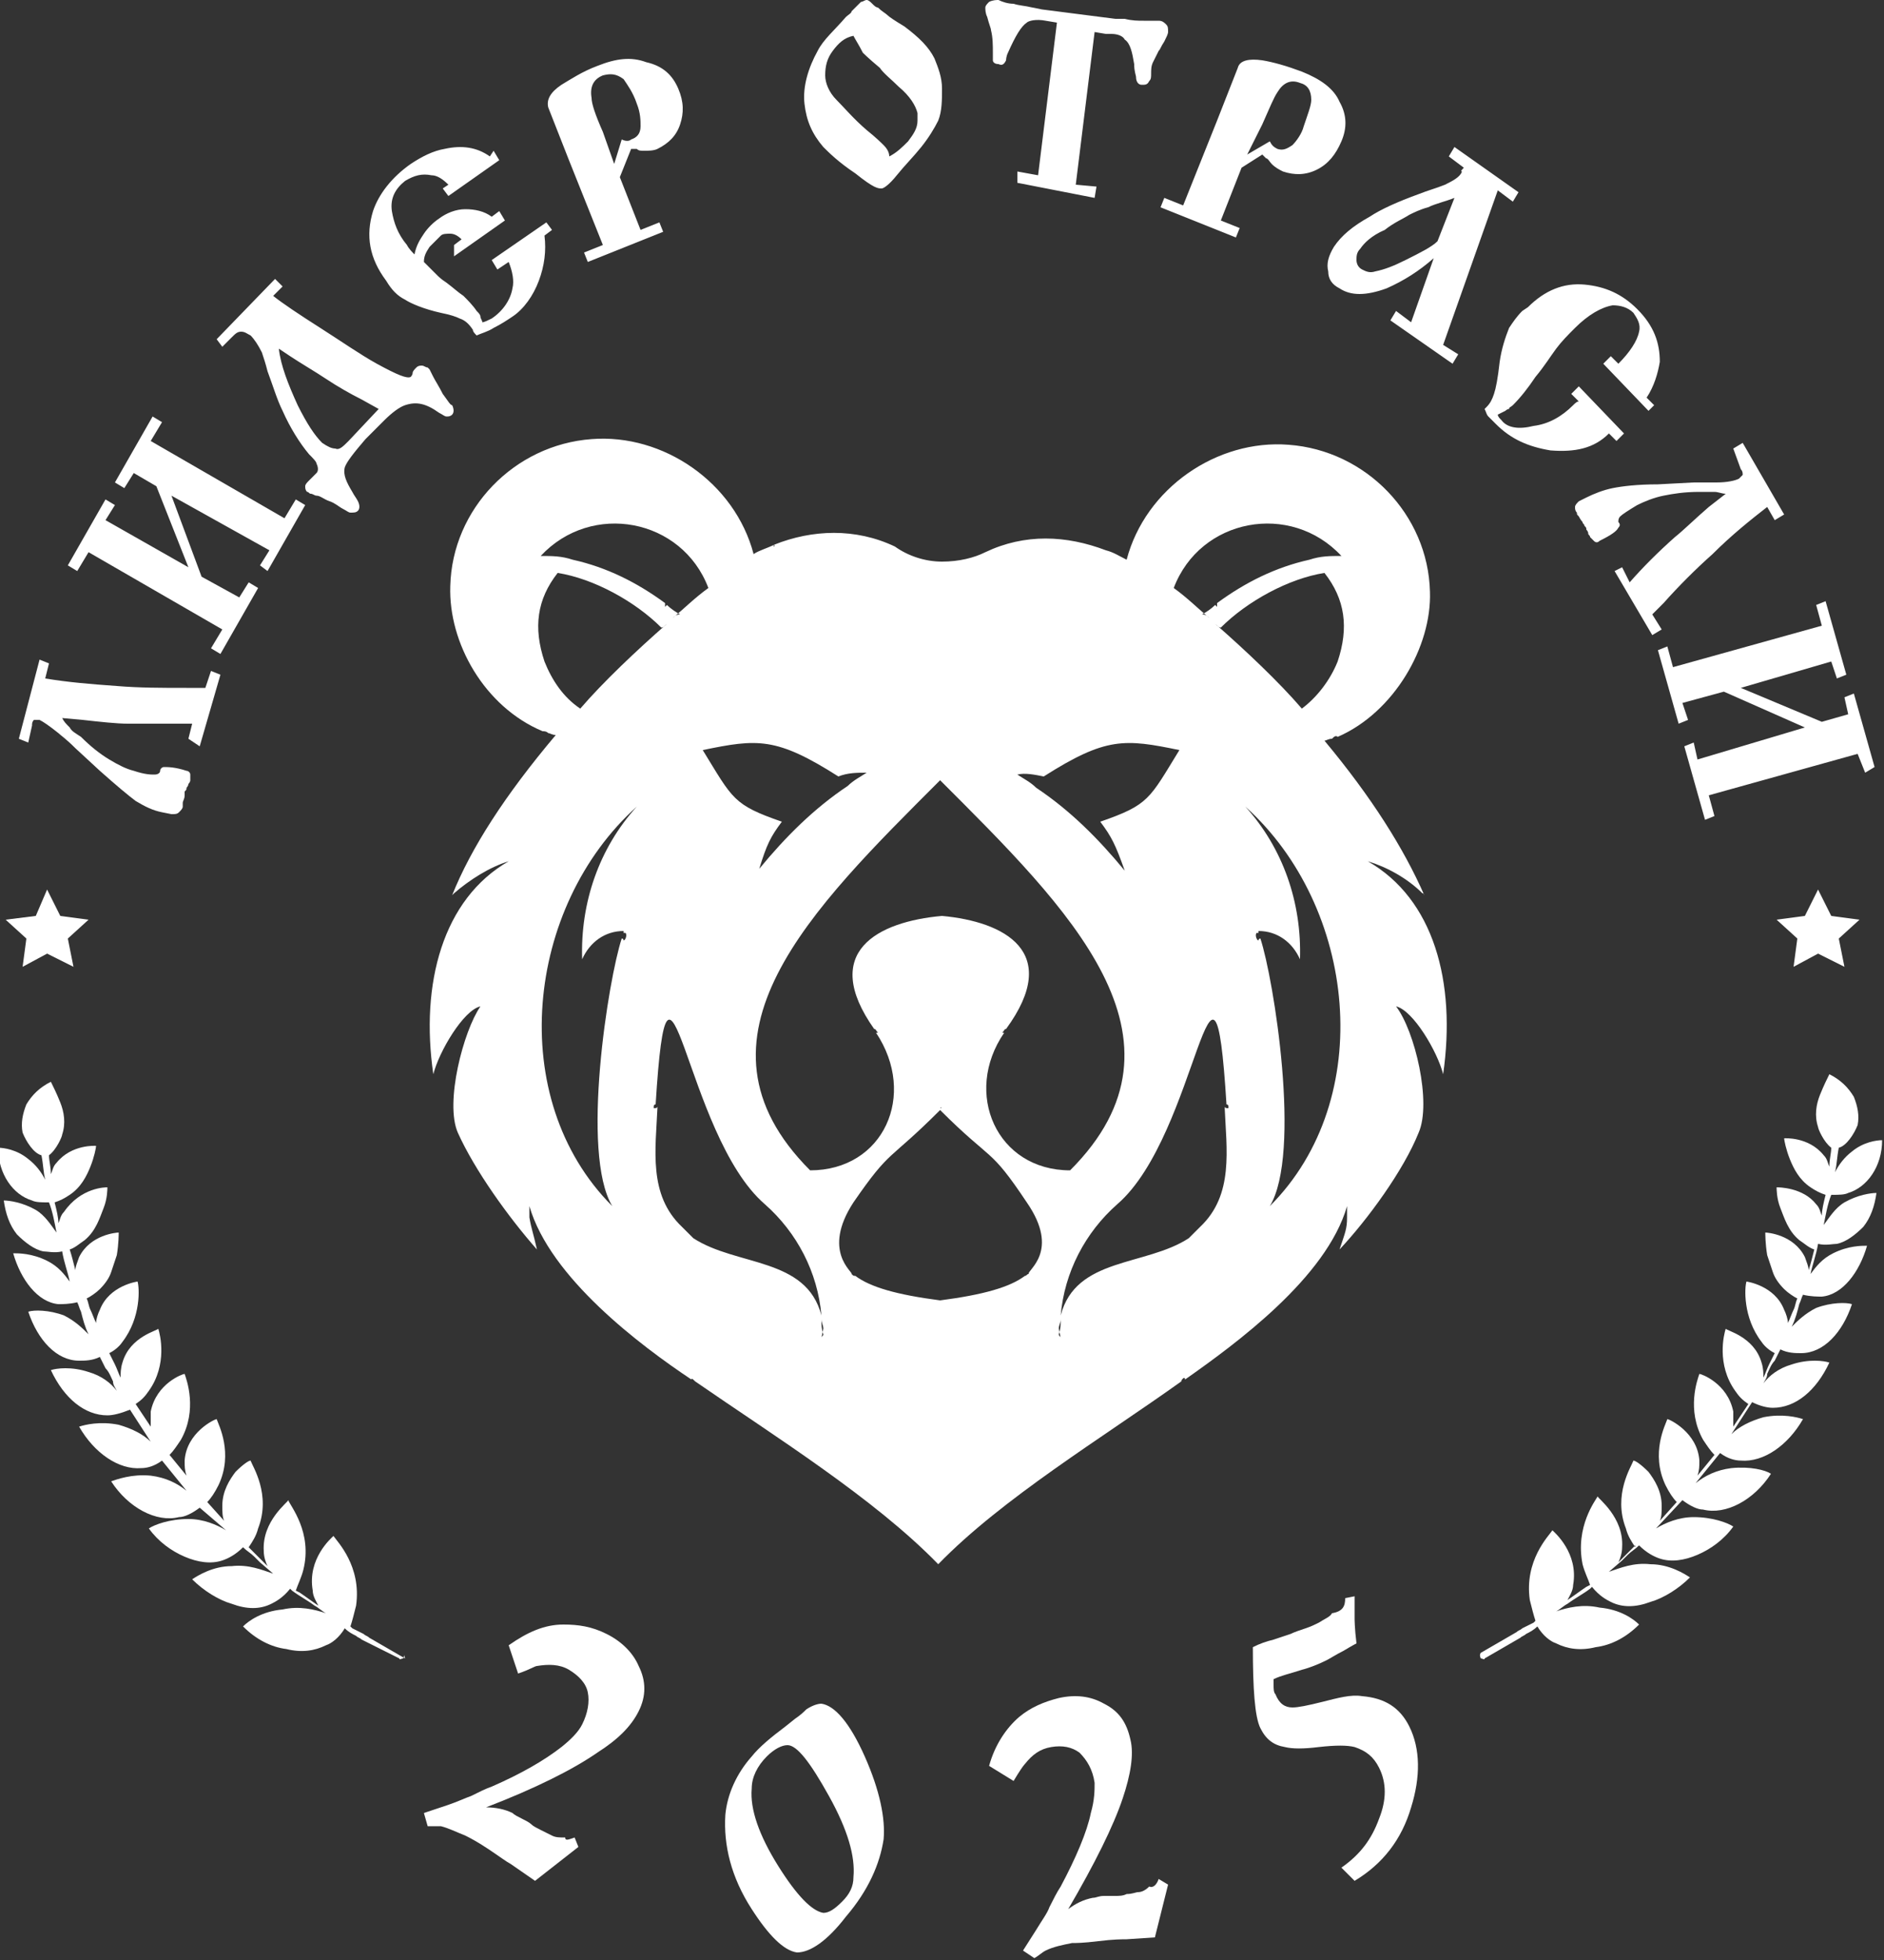 <?xml version="1.0" encoding="UTF-8"?> <svg xmlns="http://www.w3.org/2000/svg" xmlns:xlink="http://www.w3.org/1999/xlink" version="1.1" id="logo" x="0px" y="0px" viewBox="0 0 100 104" overflow="visible" xml:space="preserve"><rect x="0" y="0" width="100" height="104" fill="#333333" stroke="none"/> <polygon fill-rule="evenodd" fill="#FFFFFF" points="3.9,51.3 2.5,50.6 1.2,51.3 1.4,49.8 0.3,48.8 1.9,48.6 2.5,47.2 3.2,48.6 4.7,48.8 3.6,49.8 "></polygon> <path fill="#FFFFFF" d="M95.8,38.6l-4.3-1.9l-2.2,0.6l0.3,0.9l-0.5,0.2l-1.1-3.9l0.5-0.2l0.3,1.1l7.9-2.2l-0.3-1.1l0.5-0.2l1.1,3.9 L97.5,36l-0.3-0.9l-4.8,1.4l4.3,1.8l1.4-0.4l-0.2-0.9l0.5-0.2l1.1,3.9L99,41L98.6,40l-7.9,2.2l0.3,1.1l-0.5,0.2l-1.1-3.9l0.5-0.2 l0.2,0.9L95.8,38.6z M86.1,30.1l0.4,0.8c0.7-0.8,1.5-1.6,2.4-2.4c0.5-0.4,1.1-1,1.8-1.6l0.9-0.7c-0.2,0-0.4-0.1-0.6-0.1 c-0.2,0-0.5,0-0.8,0c-0.8,0-1.4,0.1-1.9,0.2c-0.5,0.1-1,0.3-1.4,0.5c-0.5,0.3-0.8,0.5-0.9,0.6c-0.1,0.1-0.1,0.2-0.1,0.3 c0.1,0.1,0.1,0.2,0,0.3c-0.1,0.2-0.4,0.4-1,0.7c-0.1,0.1-0.2,0.1-0.3,0c-0.1-0.1-0.2-0.2-0.2-0.2c0-0.1-0.1-0.1-0.1-0.2 c0-0.1-0.1-0.2-0.1-0.2c0-0.1,0-0.1-0.1-0.2c0-0.1-0.1-0.1-0.1-0.2c-0.1-0.1-0.2-0.3-0.2-0.3c-0.1-0.1-0.1-0.1-0.1-0.2 c-0.1-0.1-0.1-0.2-0.1-0.3c0-0.1,0.1-0.2,0.2-0.3l0.4-0.2c0.4-0.2,0.9-0.4,1.4-0.5c0.5-0.1,1.3-0.2,2.4-0.2l1.9-0.1 c0.7,0,1.1,0,1.2,0c0.6,0,1-0.1,1.2-0.2c0.1-0.1,0.2-0.2,0.2-0.2c0-0.1,0-0.2-0.1-0.3L92,23.8l0.5-0.3l2.2,3.8l-0.5,0.3l-0.4-0.7 c-0.9,0.7-1.9,1.5-2.9,2.5c-0.9,0.8-1.8,1.7-2.6,2.6c-0.1,0.1-0.2,0.2-0.3,0.3c-0.1,0.1-0.2,0.2-0.3,0.3l0.5,0.8l-0.5,0.3l-2-3.4 L86.1,30.1z M87.5,21.8l-2.4-2.5l0.4-0.4l0.4,0.4c0.6-0.6,1-1.2,1.1-1.7c0.1-0.4-0.1-0.7-0.3-1c-0.3-0.3-0.7-0.4-1.1-0.4 c-0.6,0.1-1.3,0.5-2,1.2c-0.4,0.4-0.7,0.7-1,1.1c-0.3,0.4-0.6,0.9-1.1,1.5c-0.4,0.6-0.8,1.1-1.2,1.5c-0.1,0.1-0.2,0.1-0.2,0.2 c-0.1,0-0.2,0.1-0.2,0.1L79.5,22c0,0.1,0.1,0.2,0.2,0.3c0.3,0.4,0.9,0.5,1.7,0.3c0.8-0.1,1.5-0.5,2.1-1.1c0.1-0.1,0.2-0.2,0.3-0.2 l-0.4-0.4l0.4-0.4l2.4,2.5l-0.4,0.4L85.4,23c-0.8,0.8-1.8,1-3.1,0.9c-1.2-0.2-2.1-0.6-2.9-1.4c-0.2-0.2-0.3-0.3-0.4-0.4 c-0.1-0.1-0.1-0.2-0.2-0.4l0.1-0.1c0.2-0.2,0.3-0.4,0.4-0.7c0.1-0.3,0.2-0.8,0.3-1.7c0.1-0.7,0.3-1.3,0.5-1.8 c0.2-0.3,0.4-0.6,0.7-0.9l0.3-0.2c0.9-0.9,1.9-1.3,3-1.2c1.1,0.1,2,0.5,2.8,1.3c0.9,0.9,1.2,1.8,1.2,2.8c-0.1,0.6-0.3,1.3-0.7,1.9 l0.4,0.4L87.5,21.8z M72.2,13.2C72,13.4,72,13.6,72,13.8c0,0.2,0.1,0.4,0.3,0.5c0.2,0.1,0.4,0.2,0.7,0.1c0.5-0.1,1-0.3,1.6-0.6 c0.8-0.4,1.4-0.7,1.7-1l0.9-2.3c-0.5,0.2-1,0.3-1.4,0.5c-0.4,0.1-0.8,0.3-1,0.4c-0.3,0.2-0.8,0.4-1.3,0.8 C72.8,12.5,72.4,12.9,72.2,13.2z M77.7,8.9l-0.8-0.6l0.3-0.5l3.4,2.4l-0.3,0.5l-0.8-0.6l-2.9,8.2l0.8,0.5l-0.3,0.5l-3.3-2.3l0.3-0.5 l0.8,0.6l1.2-3.4c-0.8,0.7-1.6,1.2-2.5,1.6c-1.1,0.4-1.9,0.4-2.5,0c-0.4-0.2-0.6-0.5-0.6-0.9c-0.1-0.4,0-0.8,0.3-1.3 c0.4-0.6,1-1.1,1.9-1.6c0.6-0.4,1.5-0.8,2.6-1.2c0.5-0.2,0.9-0.3,1.4-0.5c0.4-0.2,0.8-0.4,0.9-0.7C77.5,9.1,77.6,9,77.7,8.9z M66.2,8.2l1.2-0.7c0.1,0.2,0.2,0.3,0.4,0.4c0.3,0.1,0.5,0,0.8-0.2c0.2-0.2,0.5-0.6,0.6-1c0.2-0.6,0.4-1.1,0.4-1.4 c0-0.5-0.2-0.8-0.6-0.9c-0.5-0.2-0.9,0-1.2,0.5c-0.2,0.3-0.4,0.8-0.8,1.7L66.2,8.2z M65.9,8.9l-1.1,2.8l1,0.4l-0.2,0.5l-4-1.6 l0.2-0.5l1,0.4l1.8-4.5l1.1-2.8c0.1-0.4,0.6-0.5,1.3-0.4c0.6,0.1,1.3,0.3,2.1,0.6c1,0.4,1.7,0.9,2,1.6c0.4,0.7,0.4,1.4,0.1,2.1 c-0.3,0.7-0.7,1.2-1.3,1.5c-0.6,0.3-1.2,0.3-1.8,0.1c-0.2-0.1-0.4-0.2-0.6-0.4c-0.1-0.1-0.2-0.3-0.3-0.3l-0.2-0.2L65.9,8.9z M55.1,9.3l1-8.1l-0.6-0.1c-0.5-0.1-0.9,0-1,0.1c-0.3,0.2-0.6,0.7-1,1.6c-0.1,0.2-0.1,0.4-0.1,0.4c-0.1,0.2-0.2,0.3-0.4,0.2 c-0.2,0-0.3-0.1-0.3-0.2c0-0.1,0-0.3,0-0.4c0-0.4,0-0.8-0.1-1.2c0-0.1-0.1-0.3-0.2-0.7c-0.1-0.2-0.1-0.4-0.1-0.5 c0-0.1,0.1-0.2,0.2-0.3C52.7,0,52.9,0,53,0c0.2,0.1,0.5,0.2,0.8,0.2c0.3,0.1,0.6,0.1,1,0.2l0.5,0.1L59.2,1L59.7,1 c0.4,0.1,0.7,0.1,1,0.1c0.3,0,0.5,0,0.8,0c0.2,0,0.3,0.1,0.4,0.2C62,1.4,62,1.5,62,1.7c0,0.1-0.1,0.3-0.2,0.5 c-0.2,0.3-0.2,0.4-0.3,0.5c-0.1,0.2-0.2,0.4-0.3,0.6c-0.1,0.2-0.1,0.4-0.1,0.6c0,0.2,0,0.3-0.1,0.4c-0.1,0.2-0.2,0.2-0.4,0.2 c-0.2,0-0.3-0.2-0.3-0.4c0-0.1-0.1-0.3-0.1-0.7c-0.1-0.6-0.2-1.1-0.5-1.3c-0.1-0.2-0.4-0.3-0.7-0.3l-0.3,0l-0.6-0.1l-1,8.1l1.1,0.1 l-0.1,0.6L54,9.7L54,9.1L55.1,9.3z M45.3,1.9c-0.5,0.1-0.8,0.4-1.1,0.8c-0.3,0.4-0.4,0.8-0.4,1.3c0,0.4,0.2,0.9,0.6,1.3 c0.4,0.4,0.9,1,1.6,1.6c0.5,0.4,0.8,0.7,0.9,0.8c0.2,0.2,0.3,0.4,0.3,0.6c0.4-0.2,0.7-0.5,1-0.8c0.3-0.4,0.5-0.7,0.5-1.1 c0-0.1,0-0.2,0-0.2c0-0.1,0-0.1,0-0.2c-0.1-0.4-0.4-0.9-1-1.4c-0.4-0.4-0.8-0.7-1-1c-0.6-0.5-0.9-0.8-0.9-0.8 C45.6,2.4,45.4,2.1,45.3,1.9z M46,0c0.1,0,0.2,0.1,0.3,0.2c0.1,0.1,0.2,0.2,0.3,0.2c0.2,0.2,0.4,0.3,0.5,0.4 c0.1,0.1,0.4,0.3,0.9,0.6c0.8,0.6,1.3,1.1,1.6,1.7C49.8,3.6,50,4.1,50,4.7c0,0.6,0,1.2-0.2,1.7c-0.2,0.4-0.5,0.9-0.9,1.4 c-0.4,0.5-0.9,1-1.3,1.5c-0.4,0.5-0.7,0.7-0.8,0.7c-0.1,0-0.2,0-0.4-0.1c-0.2-0.1-0.5-0.3-1-0.7c-0.9-0.6-1.4-1.1-1.7-1.4 c-0.6-0.7-0.9-1.4-1-2.3c-0.1-0.9,0.2-1.9,0.7-2.8c0.3-0.6,0.9-1.1,1.5-1.8c0.1-0.1,0.3-0.2,0.3-0.3c0.1-0.1,0.1-0.1,0.2-0.2 c0.1-0.1,0.2-0.2,0.3-0.3C45.8,0.1,45.9,0,46,0z M32.6,8.7L33,7.4c0.2,0.1,0.4,0.1,0.5,0C33.8,7.3,34,7.1,34,6.7 C34,6.4,34,6,33.8,5.5c-0.2-0.6-0.5-1-0.7-1.3C32.7,3.9,32.4,3.9,32,4c-0.5,0.2-0.7,0.6-0.6,1.2c0,0.3,0.2,0.9,0.6,1.8L32.6,8.7z M32.9,9.4l1.1,2.8l1-0.4l0.2,0.5l-4,1.6l-0.2-0.5l1-0.4l-1.8-4.5l-1.1-2.8c-0.1-0.4,0.1-0.8,0.7-1.2c0.5-0.3,1.1-0.7,1.9-1 c1-0.4,1.8-0.5,2.6-0.2C35.2,3.5,35.7,4,36,4.7c0.3,0.7,0.3,1.3,0.1,1.9c-0.2,0.6-0.6,1-1.2,1.3c-0.2,0.1-0.5,0.1-0.7,0.1 c-0.2,0-0.3,0-0.4-0.1l-0.3,0L32.9,9.4z M24.1,13l0.4-0.3c-0.2-0.2-0.4-0.3-0.6-0.3c-0.2,0-0.4,0-0.5,0.1c-0.2,0.2-0.4,0.4-0.6,0.6 c-0.2,0.3-0.3,0.5-0.3,0.8c0.4,0.4,0.6,0.6,0.7,0.7c0.1,0.1,0.2,0.2,0.5,0.4c0.4,0.3,0.6,0.5,0.9,0.7c0.2,0.2,0.5,0.5,0.7,0.8 c0.1,0.1,0.2,0.2,0.2,0.3c0,0.1,0.1,0.2,0.1,0.3c0.1,0,0.3-0.1,0.5-0.2c0.6-0.4,1-1,1.1-1.6c0.1-0.4,0-0.9-0.2-1.4l-0.6,0.4 l-0.3-0.5l2.9-2l0.3,0.4l-0.4,0.3c0.1,0.8,0,1.6-0.3,2.4c-0.3,0.8-0.8,1.5-1.4,1.9c-0.3,0.2-0.6,0.4-1,0.6c-0.3,0.2-0.7,0.3-0.9,0.4 c-0.1-0.1-0.2-0.2-0.2-0.3c-0.2-0.3-0.4-0.5-0.7-0.6c-0.2-0.1-0.5-0.2-1-0.3c-0.9-0.2-1.6-0.5-1.9-0.7c-0.4-0.2-0.7-0.5-1-1 c-0.9-1.2-1.1-2.4-0.7-3.7c0.3-0.9,1-1.8,2-2.5c0.6-0.4,1.2-0.7,1.8-0.8c0.9-0.2,1.7-0.1,2.4,0.4L26.2,8l0.3,0.5l-2.7,1.9L23.5,10 l0.3-0.2c-0.3-0.3-0.6-0.5-0.9-0.5c-0.5-0.1-0.9,0-1.4,0.3c-0.5,0.4-0.8,0.9-0.7,1.6c0.1,0.6,0.3,1.2,0.8,1.8 c0.1,0.2,0.3,0.4,0.4,0.5c0.1-0.5,0.3-0.8,0.5-1.1c0.2-0.3,0.5-0.6,0.8-0.8c0.4-0.3,0.9-0.5,1.4-0.5c0.5,0,1,0.1,1.4,0.4l0.4-0.3 l0.3,0.5l-2.7,1.9L24.1,13z M18.5,23.4l1.6-1.7l-0.9-0.5c-0.6-0.3-1.3-0.7-1.9-1.1c-0.6-0.4-1.3-0.8-1.9-1.2l-0.6-0.4 c0.1,0.9,0.5,1.9,1,3c0.5,1,0.9,1.6,1.3,2c0.3,0.2,0.5,0.3,0.7,0.3C18,23.9,18.2,23.7,18.5,23.4z M14.6,14.8l0.4,0.4l-0.5,0.5 c0.5,0.4,1.4,1,2.5,1.7c1.1,0.7,2.1,1.4,3,1.9c1.1,0.6,1.6,0.8,1.8,0.7c0,0,0.1-0.1,0.1-0.2c0-0.1,0.1-0.2,0.2-0.3 c0.1-0.1,0.2-0.1,0.3-0.1c0.1,0,0.2,0.1,0.3,0.1c0,0,0.1,0.1,0.1,0.1c0,0,0.1,0.2,0.2,0.4c0.1,0.2,0.3,0.5,0.5,0.9 c0.3,0.4,0.4,0.6,0.5,0.6c0.1,0.2,0.1,0.4,0,0.5c-0.1,0.1-0.2,0.1-0.3,0.1c-0.1,0-0.2-0.1-0.4-0.2c-0.7-0.5-1.2-0.6-1.8-0.4 c-0.3,0.1-0.7,0.4-1.1,0.8l-1,1c-0.6,0.7-1,1.2-1.1,1.5c-0.1,0.4,0.1,0.8,0.4,1.3c0.1,0.2,0.2,0.3,0.3,0.5c0.1,0.2,0.1,0.4,0,0.5 c-0.1,0.1-0.2,0.1-0.4,0.1c-0.1,0-0.2-0.1-0.4-0.2c-0.2-0.1-0.4-0.3-0.7-0.4c-0.3-0.1-0.5-0.3-0.7-0.3c-0.1,0-0.2-0.1-0.3-0.1 c-0.1,0-0.1-0.1-0.2-0.1c-0.1-0.1-0.1-0.2-0.1-0.3c0-0.1,0.1-0.2,0.2-0.3c0,0,0.1-0.1,0.2-0.2c0.1-0.1,0.1-0.1,0.2-0.2 c0.1-0.1,0.1-0.3,0-0.5c0-0.1-0.2-0.3-0.4-0.5c-0.5-0.6-1-1.4-1.4-2.3c-0.3-0.6-0.5-1.3-0.8-2.1c-0.1-0.4-0.2-0.7-0.3-1 c-0.2-0.4-0.4-0.7-0.6-0.9c-0.2-0.1-0.3-0.2-0.5-0.2c-0.2,0-0.3,0.1-0.5,0.3l-0.5,0.5L11.5,18L14.6,14.8z M9.1,26.3l1.6,4.3l2,1.1 l0.5-0.8l0.5,0.3l-2,3.5l-0.5-0.3l0.6-1l-7.1-4.1l-0.6,1l-0.5-0.3l2-3.5l0.5,0.3l-0.5,0.8l4.4,2.5l-1.7-4.3l-1.2-0.7l-0.5,0.8 l-0.5-0.3l2-3.5l0.5,0.3l-0.6,1l7.1,4.1l0.6-1l0.5,0.3l-2,3.5L13.8,30l0.5-0.8L9.1,26.3z M10,39.2l0.2-0.8c-1,0-2.1,0-3.4,0 c-0.6,0-1.5-0.1-2.4-0.2l-1.1-0.1c0.1,0.2,0.2,0.3,0.4,0.5c0.1,0.2,0.3,0.3,0.6,0.5c0.5,0.5,1,0.9,1.5,1.2c0.5,0.3,0.9,0.5,1.3,0.6 c0.6,0.2,0.9,0.2,1.1,0.2c0.2,0,0.3-0.1,0.3-0.2c0-0.1,0.1-0.2,0.2-0.2c0.2,0,0.6,0,1.2,0.2c0.1,0,0.2,0.1,0.2,0.2 c0,0.1,0,0.2,0,0.3c0,0.1-0.1,0.2-0.1,0.2c0,0.1-0.1,0.2-0.1,0.2c0,0.1,0,0.1-0.1,0.2c0,0.1,0,0.1,0,0.2c0,0.2-0.1,0.3-0.1,0.4 c0,0.1,0,0.2,0,0.2c0,0.1-0.1,0.2-0.2,0.3c-0.1,0.1-0.2,0.1-0.4,0.1l-0.5-0.1c-0.5-0.1-0.9-0.3-1.4-0.6c-0.4-0.3-1-0.8-1.9-1.6 L4,39.7c-0.5-0.5-0.8-0.7-0.9-0.8c-0.5-0.4-0.8-0.6-1-0.7c-0.1,0-0.2,0-0.3,0c-0.1,0.1-0.1,0.2-0.1,0.3l-0.2,0.9l-0.5-0.2L2.1,35 l0.5,0.2L2.4,36c1.2,0.2,2.4,0.3,3.8,0.4c1.2,0.1,2.4,0.1,3.7,0.1c0.1,0,0.3,0,0.5,0c0.2,0,0.4,0,0.5,0l0.3-0.9l0.5,0.2l-1.1,3.8 L10,39.2z"></path> <path fill="#FFFFFF" d="M30.5,97.5l0.2,0.5l-2.3,1.8l-1.3-0.9c-0.2-0.1-0.6-0.4-1.2-0.8c-0.6-0.4-1-0.6-1.2-0.7 c-0.5-0.2-0.9-0.4-1.3-0.5c-0.3,0-0.5,0-0.7,0l-0.2-0.7l1.2-0.4c0.6-0.2,1-0.4,1.3-0.5c0.4-0.2,0.8-0.4,1.1-0.5 c1.6-0.7,2.8-1.4,3.7-2.1c0.5-0.4,0.9-0.8,1.1-1.2c0.3-0.6,0.4-1.2,0.3-1.7c-0.1-0.5-0.5-0.9-1-1.2c-0.5-0.3-1.1-0.3-1.7-0.2 c-0.1,0-0.4,0.2-1,0.4l-0.5-1.5c1-0.7,1.9-1.1,2.9-1.1c0.8,0,1.5,0.1,2.3,0.5c0.8,0.4,1.4,1,1.7,1.7c0.4,0.8,0.4,1.6,0,2.4 c-0.4,0.8-1.1,1.5-2.2,2.2c-1.3,0.9-3.3,1.9-5.9,2.9c0.5,0,1,0.1,1.4,0.3c0.1,0.1,0.3,0.2,0.5,0.3c0.2,0.1,0.4,0.2,0.5,0.3 c0.1,0.1,0.3,0.2,0.5,0.3c0.2,0.1,0.4,0.2,0.6,0.3c0.2,0.1,0.4,0.1,0.7,0.1C30,97.7,30.2,97.6,30.5,97.5"></path> <path fill="#FFFFFF" d="M43.7,101.5c0.3,0,0.6-0.2,1-0.6c0.4-0.4,0.6-0.8,0.6-1.3c0.1-1.1-0.3-2.5-1.3-4.3c-1-1.8-1.7-2.7-2.2-2.7 c-0.3,0-0.7,0.2-1.1,0.6c-0.5,0.5-0.8,1.1-0.8,1.7c-0.1,1.1,0.4,2.5,1.4,4.1C42.3,100.6,43.1,101.4,43.7,101.5 M42.3,103.6 c-0.7-0.1-1.5-0.9-2.4-2.3c-1.1-1.7-1.5-3.4-1.4-5c0.1-1.1,0.6-2.2,1.4-3.1c0.4-0.5,1-1,1.8-1.6l0.5-0.4c0.3-0.2,0.5-0.4,0.6-0.5 c0.3-0.2,0.6-0.3,0.8-0.3c0.7,0.1,1.5,1,2.3,2.8c0.8,1.8,1.1,3.3,1,4.4c-0.2,1.3-0.8,2.7-2,4.1C43.9,103,43,103.6,42.3,103.6z"></path> <path fill="#FFFFFF" d="M61.5,99.7L62,100l-0.7,2.8l-1.5,0.1c-0.2,0-0.7,0-1.5,0.1c-0.8,0.1-1.2,0.1-1.4,0.1c-0.5,0.1-1,0.2-1.4,0.4 c-0.2,0.1-0.4,0.3-0.6,0.4l-0.6-0.4l0.7-1.1c0.3-0.5,0.6-0.9,0.7-1.2c0.2-0.4,0.4-0.8,0.6-1.1c0.8-1.5,1.4-2.9,1.6-3.9 c0.2-0.7,0.2-1.2,0.2-1.6c-0.1-0.7-0.4-1.2-0.8-1.6c-0.4-0.3-0.9-0.4-1.5-0.3c-0.6,0.1-1,0.4-1.4,0.9c-0.1,0.1-0.3,0.4-0.6,0.9 l-1.3-0.8c0.3-1.1,0.9-2,1.6-2.6c0.6-0.5,1.3-0.8,2.1-1c0.9-0.2,1.7-0.1,2.4,0.3c0.8,0.4,1.2,1,1.4,1.9c0.2,0.8,0,1.9-0.4,3.1 c-0.5,1.5-1.5,3.5-2.9,5.9c0.4-0.3,0.8-0.5,1.3-0.6c0.2,0,0.3-0.1,0.6-0.1c0.2,0,0.4,0,0.6,0c0.2,0,0.4,0,0.6-0.1 c0.3,0,0.5-0.1,0.6-0.1c0.2,0,0.4-0.1,0.6-0.3C61.2,100.2,61.4,100,61.5,99.7"></path> <path fill="#FFFFFF" d="M71.4,84.8l0.5-0.1c0,0.4,0,0.8,0,1.2c0,0,0,0.5,0.1,1.3c0,0-0.2,0.1-0.7,0.4c-0.4,0.2-0.7,0.4-0.9,0.5 c-0.4,0.2-0.9,0.4-1.3,0.5c-0.6,0.2-1.1,0.3-1.5,0.5c0,0.1,0,0.2,0,0.3c0,0.2,0,0.4,0.1,0.5c0.2,0.5,0.5,0.7,0.9,0.7 c0.3,0,0.8-0.1,1.6-0.3c0.8-0.2,1.5-0.4,2.1-0.3c1.2,0.1,2,0.6,2.5,1.6c0.6,1.2,0.6,2.7,0.1,4.3c-0.5,1.7-1.5,3-3,3.9l-0.7-0.7 c1-0.7,1.6-1.5,2-2.6c0.4-1,0.4-1.9,0-2.7c-0.3-0.6-0.7-0.9-1.3-1.1c-0.4-0.1-1-0.1-1.9,0c-0.8,0.1-1.4,0.1-1.8,0 c-0.6-0.1-1-0.4-1.3-1c-0.3-0.6-0.4-2.1-0.4-4.3c0.4-0.2,0.7-0.3,1.1-0.4c0.3-0.1,0.6-0.2,0.9-0.3c0.2-0.1,0.5-0.2,0.8-0.3 c0.3-0.1,0.5-0.2,0.7-0.3c0.3-0.2,0.6-0.3,0.7-0.5C71.3,85.5,71.4,85.2,71.4,84.8"></path> <path fill-rule="evenodd" fill="#FFFFFF" d="M41.6,43.6L41.6,43.6C41.5,43.6,41.6,43.6,41.6,43.6z M41.5,43.6 c-2.6-0.9-2.6-1.2-4.2-3.8c2.9-0.6,3.9-0.7,7.2,1.4C45,41,45.5,41,46,41c-0.3,0.2-0.7,0.4-1,0.7c-1.8,1.2-3.3,2.7-4.7,4.4 C40.7,44.8,40.9,44.4,41.5,43.6z M43.6,71L43.6,71c0-0.1,0.1-0.1,0.1-0.2c-0.1-0.3-0.1-0.5-0.1-0.8l0-0.2c-0.2-2.3-1.3-4.4-3-5.9 c-4.3-3.7-5.1-16.5-5.8-5.3c0,0,0,0,0,0c0,0-0.1,0-0.1,0.1c0,0,0,0,0,0.1c0,0,0,0,0,0c0.1,0,0.2,0,0.2-0.1c-0.1,2.3-0.5,4.7,1.3,6.4 l0,0l0.1,0.1l0,0c0.1,0.1,0.3,0.3,0.4,0.4c0,0,0,0,0,0l0.1,0.1l0,0c2.3,1.5,6,1,6.8,4.1l0,0.2c0,0.2,0.1,0.3,0.1,0.5l0,0L43.6,71 C43.6,71,43.6,71,43.6,71L43.6,71z M32.5,64c-1.7-2.8-0.2-12.1,0.5-14.2c0.1,0,0.1,0.1,0.1,0.1c0.1,0,0.2-0.3,0.1-0.4 c0,0-0.1,0-0.1,0l0-0.1c-1,0-1.8,0.6-2.2,1.5c-0.1-3,0.9-5.9,2.9-8.1C27.9,48.1,26.8,58.3,32.5,64z M35.7,32.8 c0.6-0.5,1.2-1.1,1.9-1.6c-1.4-3.7-6.2-4.6-8.9-1.7c0.6,0,1.1,0,1.7,0.2c1.8,0.4,3.4,1.2,4.9,2.3l0,0.2c0,0,0.1-0.1,0.1-0.1 c0.2,0.2,0.5,0.4,0.7,0.5C35.9,32.6,35.8,32.7,35.7,32.8z M35.4,33.1c0.1-0.1,0.2-0.2,0.3-0.3C35.6,32.9,35.5,33,35.4,33.1z M30.8,37.6c1.2-1.4,3-3.1,4.6-4.5c-0.1,0.1-0.2,0.2-0.3,0.2c-1.4-1.4-3.6-2.6-5.5-2.9c-1.1,1.4-1.3,2.9-0.7,4.7 C29.3,36.1,29.9,37,30.8,37.6z M43.2,68 M58.3,43.6L58.3,43.6C58.4,43.6,58.3,43.6,58.3,43.6z M58.4,43.6c2.6-0.9,2.6-1.2,4.2-3.8 c-2.9-0.6-3.9-0.7-7.2,1.4c-0.5-0.1-1-0.2-1.4-0.1c0.3,0.2,0.7,0.4,1,0.7c1.8,1.2,3.3,2.7,4.7,4.4C59.2,44.8,59,44.4,58.4,43.6z M56.3,71L56.3,71c0-0.1-0.1-0.1-0.1-0.2c0.1-0.3,0.1-0.5,0.1-0.8l0-0.2c0.2-2.3,1.3-4.4,3-5.9c4.3-3.7,5.1-16.5,5.8-5.3 c0,0,0,0,0,0c0,0,0.1,0,0.1,0.1c0,0,0,0,0,0.1c0,0,0,0,0,0c-0.1,0-0.2,0-0.2-0.1c0.1,2.3,0.5,4.7-1.3,6.4l0,0l-0.1,0.1l0,0 c-0.1,0.1-0.3,0.3-0.4,0.4c0,0,0,0,0,0l-0.1,0.1l0,0c-2.3,1.5-6,1-6.8,4.1l0,0.2c0,0.2-0.1,0.3-0.1,0.5l0,0L56.3,71 C56.3,71,56.3,71,56.3,71L56.3,71z M67.4,64c1.7-2.8,0.2-12.1-0.5-14.2c-0.1,0-0.1,0.1-0.1,0.1c-0.1,0-0.2-0.3-0.1-0.4 c0,0,0.1,0,0.1,0l0-0.1c1,0,1.8,0.6,2.2,1.5c0.1-3-0.9-5.9-2.9-8.1C72,48.1,73.1,58.3,67.4,64z M64.2,32.8c-0.6-0.5-1.2-1.1-1.9-1.6 c1.4-3.7,6.2-4.6,8.9-1.7c-0.6,0-1.1,0-1.7,0.2c-1.8,0.4-3.4,1.2-4.9,2.3l0,0.2c0,0-0.1-0.1-0.1-0.1c-0.2,0.2-0.5,0.4-0.7,0.5 C64,32.6,64.1,32.7,64.2,32.8z M64.5,33.1c-0.1-0.1-0.2-0.2-0.3-0.3C64.3,32.9,64.4,33,64.5,33.1z M69.1,37.6 c-1.2-1.4-3-3.1-4.6-4.5c0.1,0.1,0.2,0.2,0.3,0.2c1.4-1.4,3.6-2.6,5.5-2.9c1.1,1.4,1.3,2.9,0.7,4.7C70.6,36.1,69.9,37,69.1,37.6z M56.7,68 M50,29.8L50,29.8L50,29.8L50,29.8c-0.9,0-1.8-0.3-2.5-0.8c-2.1-1-4.4-0.9-6.4-0.1c0,0,0,0.1,0,0.1c0,0-0.1,0,0-0.1 c-0.4,0.2-0.8,0.3-1.1,0.5c-1-3.8-4.8-6.4-8.6-6.1c-4.1,0.3-7.4,3.7-7.5,7.8c-0.1,3,1.8,6.4,4.9,7.7c0.1,0,0.2,0,0.3,0.1l0,0 c0.1,0,0.2,0.1,0.4,0.1C26.8,42.2,25,45,24,47.5c0,0,0.1-0.1,0.1-0.1l0,0c0,0,0,0,0,0c0.8-0.7,1.9-1.4,2.9-1.7 c-3.5,2-4.7,6.5-4,11.3c0.3-1.2,1.6-3.4,2.5-3.6c-0.9,1.3-1.9,5.1-1.2,6.7c0.9,2,2.7,4.5,4.2,6.2c-0.2-0.9-0.3-1.1-0.4-1.7 c0,0,0,0,0-0.1c0,0,0,0,0,0c0-0.1,0-0.3,0-0.5c1.1,3.8,5.9,7.4,8.6,9.2c0-0.1,0.1,0,0.2,0.1c4.2,2.9,9.5,6.2,12.9,9.7v0l0,0l0,0l0,0 l0,0v0c3.4-3.5,8.7-6.7,12.9-9.7c0-0.1,0.2-0.3,0.2-0.1c2.7-1.9,7.5-5.4,8.6-9.2c0,0.2,0,0.4,0,0.5c0,0,0,0,0,0c0,0,0,0,0,0.1 c0,0.6-0.1,0.8-0.4,1.7c1.5-1.6,3.4-4.2,4.2-6.2c0.7-1.6-0.2-5.4-1.2-6.7c0.9,0.2,2.2,2.4,2.5,3.6c0.7-4.9-0.5-9.3-4-11.3 c1,0.3,2.1,0.9,2.9,1.7c0,0,0,0,0,0l0,0c0.1,0,0.1,0.1,0.1,0.1c-1.1-2.5-2.8-5.2-5.3-8.2c0.1,0,0.2-0.1,0.4-0.1l0,0 c0.1-0.1,0.2-0.2,0.3-0.1c3-1.3,5-4.8,4.9-7.7c-0.1-4.1-3.4-7.5-7.5-7.8c-3.8-0.3-7.6,2.3-8.6,6.1c-0.4-0.2-0.7-0.4-1.1-0.5 c0,0.1,0,0.1,0,0.1c0,0,0-0.1,0-0.1c-2.1-0.8-4.3-0.9-6.4,0.1C51.7,29.6,50.9,29.8,50,29.8z M50,48.6L50,48.6L50,48.6L50,48.6 L50,48.6L50,48.6c-3.4,0.3-6.5,1.9-3.6,6c0.1,0,0.1,0.1,0.2,0.2l-0.1,0c2.2,3.3,0.4,7.3-3.5,7.3c-7-7,0.1-13.9,6.9-20.7 c6.8,6.8,13.9,13.7,6.9,20.7c-3.9,0-5.7-4.1-3.5-7.3l-0.1,0c0.1-0.1,0.1-0.2,0.2-0.2C56.4,50.5,53.3,48.9,50,48.6z M49.9,58.8 C49.9,58.8,49.9,58.7,49.9,58.8C49.9,58.7,49.9,58.7,49.9,58.8C50,58.7,50,58.7,49.9,58.8C50,58.7,50,58.8,49.9,58.8z M49.9,69 c-2.3-0.3-3.7-0.7-4.5-1.3c-0.1,0-0.1,0-0.2-0.1c0.1-0.1-1.6-1.2,0.1-3.8c2-2.9,1.8-2.1,4.6-4.9c2.8,2.8,2.6,1.9,4.6,4.9 c1.8,2.6,0,3.6,0.1,3.8c-0.1,0-0.1,0.1-0.2,0.1C53.6,68.3,52.2,68.7,49.9,69z"></path> <polygon fill-rule="evenodd" fill="#FFFFFF" points="97.9,51.3 96.5,50.6 95.2,51.3 95.4,49.8 94.3,48.8 95.8,48.6 96.5,47.2 97.2,48.6 98.7,48.8 97.6,49.8 "></polygon> <path fill-rule="evenodd" fill="#FFFFFF" d="M21.4,88c-0.1,0-0.2,0.1-0.2,0L19.2,87c-0.1-0.1-0.2-0.1-0.3-0.2 c-0.2-0.1-0.4-0.2-0.6-0.4l0,0c-0.3,0.5-0.7,0.8-1,0.9c-0.6,0.3-1.3,0.4-2.1,0.2c-0.8-0.1-1.6-0.5-2.3-1.2c0.3-0.3,1-0.8,2.1-0.9 c0.9-0.2,1.7,0,2.3,0.2c-0.2-0.1-0.4-0.3-0.6-0.4c-0.4-0.3-0.8-0.5-1.2-0.8l-0.1-0.1c-0.4,0.5-0.8,0.7-1,0.8c-0.6,0.3-1.3,0.3-2.1,0 c-0.7-0.2-1.5-0.7-2.1-1.3c0.3-0.2,1.1-0.7,2.1-0.7c0.9-0.1,1.6,0.2,2.2,0.4l-0.7-0.6c-0.1-0.1-0.2-0.2-0.3-0.3 c-0.2-0.2-0.4-0.3-0.6-0.5l0,0c-0.4,0.4-0.8,0.6-1.1,0.7c-0.6,0.2-1.3,0.1-2-0.2c-0.7-0.3-1.4-0.8-1.9-1.5c0.3-0.2,1.1-0.5,2.1-0.5 c0.8,0,1.5,0.3,2,0.6L10.6,80c-0.4,0.3-0.8,0.5-1.1,0.5c-1.2,0.3-2.7-0.5-3.6-1.9C6.2,78.5,7,78.2,8,78.3c0.8,0.1,1.4,0.4,1.9,0.8 l-1.3-1.6c-0.4,0.3-0.8,0.4-1.1,0.4C6.3,78,5,77.1,4.2,75.7c0.3-0.1,1.1-0.3,2.1-0.1c0.7,0.2,1.3,0.5,1.7,0.9l-1.1-1.7 C6.4,75,6,75.1,5.7,75.1c-1.2,0-2.3-0.9-3-2.4c0.3-0.1,1.1-0.2,2,0.1c0.7,0.2,1.2,0.6,1.5,1c-0.1-0.2-0.2-0.3-0.2-0.5 c-0.1-0.2-0.2-0.5-0.4-0.7c-0.1-0.2-0.2-0.4-0.3-0.6c-0.4,0.2-0.8,0.2-1.1,0.2c-1.2,0-2.2-1.1-2.7-2.6c0.3-0.1,1.1-0.1,1.9,0.2 c0.6,0.3,1,0.7,1.3,1c-0.2-0.4-0.3-0.8-0.4-1.2c-0.1-0.2-0.1-0.3-0.2-0.5c-0.4,0.1-0.8,0.1-1,0.1c-1.1-0.1-2-1.3-2.4-2.7 c0.3,0,1,0,1.8,0.4c0.6,0.3,0.9,0.7,1.2,1.1c-0.1-0.5-0.3-1-0.4-1.6c-0.4,0.1-0.8,0-1,0c-0.5-0.1-1-0.5-1.4-0.9 c-0.4-0.5-0.6-1.1-0.7-1.8c0.3,0,1,0.1,1.7,0.5c0.5,0.3,0.8,0.8,1.1,1.2c-0.1-0.5-0.2-1.1-0.4-1.6c-0.4,0-0.7,0-0.9-0.1 c-1-0.3-1.8-1.4-1.8-2.8c0.3,0,1,0.1,1.6,0.6c0.4,0.3,0.7,0.7,0.9,1.1c-0.1-0.4-0.1-0.8-0.2-1.3c-0.4-0.1-0.8-0.7-1-1.2 c-0.1-0.5,0-1,0.2-1.5c0.3-0.5,0.7-0.9,1.3-1.2c0.1,0.2,0.3,0.6,0.5,1.1c0.2,0.5,0.3,1.1,0.1,1.7c0,0.1-0.3,0.8-0.7,1.1 c0,0.3,0.1,0.6,0.1,1c0.1-0.2,0.1-0.4,0.3-0.6c0.8-1,2.1-0.9,2.1-0.9c0,0.1-0.1,0.6-0.3,1.1c-0.2,0.5-0.5,1.1-1.1,1.5 c-0.3,0.2-0.5,0.3-0.8,0.4c0.1,0.4,0.2,0.8,0.2,1.1c0.1-0.2,0.1-0.4,0.3-0.6C4.3,63,5.6,63,5.7,63c0,0.1,0,0.6-0.2,1.1 c-0.2,0.5-0.4,1.2-1,1.7C4.2,66,4,66.2,3.7,66.3C3.8,66.6,3.9,67,4,67.4c0-0.2,0.1-0.4,0.2-0.7c0.6-1.2,2-1.3,2.1-1.3 c0,0.1,0,0.6-0.1,1.2c-0.1,0.3-0.2,0.6-0.3,0.9c-0.1,0.3-0.3,0.6-0.6,0.9c-0.2,0.2-0.5,0.4-0.7,0.5c0.1,0.2,0.1,0.4,0.2,0.6 c0.1,0.2,0.2,0.5,0.3,0.7c0-0.2,0.1-0.5,0.2-0.7c0.5-1.3,2-1.5,2-1.5c0.1,0.3,0.2,1.9-0.8,3.2c-0.2,0.3-0.5,0.5-0.7,0.6 c0.1,0.2,0.2,0.4,0.3,0.6c0.1,0.2,0.2,0.5,0.3,0.7c0-0.2,0-0.5,0.1-0.8c0.4-1.4,1.9-1.7,1.9-1.8c0.1,0.3,0.5,1.9-0.5,3.3 c-0.2,0.3-0.4,0.5-0.7,0.7l0.8,1.2c0-0.2,0-0.5,0-0.8c0.3-1.5,1.7-2,1.8-2c0.1,0.3,0.7,1.9-0.2,3.5c-0.2,0.3-0.4,0.6-0.6,0.8 l0.9,1.1c-0.1-0.3-0.1-0.5-0.1-0.8c0.1-1.5,1.6-2.2,1.7-2.2c0.1,0.3,0.9,1.8,0.1,3.5c-0.2,0.4-0.4,0.7-0.6,0.9l0.9,1 c-0.1-0.2-0.1-0.5-0.1-0.8c0-0.8,0.4-1.4,0.7-1.8c0.4-0.4,0.7-0.6,0.8-0.6c0.1,0.3,1.1,1.8,0.4,3.6c-0.1,0.4-0.3,0.7-0.5,1l0.1,0.1 c0.2,0.2,0.3,0.3,0.5,0.5c0.1,0.1,0.2,0.2,0.3,0.3l0.1,0.1c-0.1-0.2-0.2-0.5-0.2-0.8c-0.1-1.6,1.3-2.6,1.3-2.7 c0.1,0.3,1.3,1.7,0.8,3.7c-0.1,0.4-0.3,0.8-0.4,1.1l0.2,0.1c0.3,0.2,0.7,0.5,1,0.7c-0.1-0.2-0.3-0.5-0.3-0.8c-0.3-1.7,1-2.8,1.1-2.9 c0.2,0.3,1.5,1.6,1.2,3.7c-0.1,0.4-0.2,0.8-0.3,1.1l0.1,0.1c0.2,0.1,0.4,0.2,0.6,0.3c0.1,0.1,0.2,0.1,0.3,0.2l1.9,1.1 C21.4,87.7,21.5,87.8,21.4,88C21.4,88,21.4,88,21.4,88"></path> <path fill-rule="evenodd" fill="#FFFFFF" d="M78.6,88c0.1,0,0.2,0.1,0.2,0l1.9-1.1c0.1-0.1,0.2-0.1,0.3-0.2c0.2-0.1,0.4-0.2,0.6-0.4 l0,0c0.3,0.5,0.7,0.8,1,0.9c0.6,0.3,1.3,0.4,2.1,0.2c0.8-0.1,1.6-0.5,2.3-1.2c-0.3-0.3-1-0.8-2.1-0.9c-0.9-0.2-1.7,0-2.3,0.2 c0.2-0.1,0.4-0.3,0.6-0.4c0.4-0.3,0.8-0.5,1.2-0.8l0.1-0.1c0.4,0.5,0.8,0.7,1,0.8c0.6,0.3,1.3,0.3,2.1,0c0.7-0.2,1.5-0.7,2.1-1.3 c-0.3-0.2-1.1-0.7-2.1-0.7c-0.9-0.1-1.6,0.2-2.2,0.4l0.7-0.6c0.1-0.1,0.2-0.2,0.3-0.3c0.2-0.2,0.4-0.3,0.6-0.5l0,0 c0.4,0.4,0.8,0.6,1.1,0.7c0.6,0.2,1.3,0.1,2-0.2c0.7-0.3,1.4-0.8,1.9-1.5c-0.3-0.2-1.1-0.5-2.1-0.5c-0.8,0-1.5,0.3-2,0.6l1.4-1.5 c0.4,0.3,0.8,0.5,1.1,0.5c1.2,0.3,2.7-0.5,3.6-1.9c-0.3-0.2-1.1-0.4-2.1-0.3c-0.8,0.1-1.4,0.4-1.9,0.8l1.3-1.6 c0.4,0.3,0.8,0.4,1.1,0.4c1.2,0.1,2.5-0.8,3.3-2.2c-0.3-0.1-1.1-0.3-2.1-0.1c-0.7,0.2-1.3,0.5-1.7,0.9l1.1-1.7 c0.4,0.2,0.8,0.3,1.1,0.3c1.2,0,2.3-0.9,3-2.4c-0.3-0.1-1.1-0.2-2,0.1c-0.7,0.2-1.2,0.6-1.5,1c0.1-0.2,0.2-0.3,0.2-0.5 c0.1-0.2,0.2-0.5,0.4-0.7c0.1-0.2,0.2-0.4,0.3-0.6c0.4,0.2,0.8,0.2,1.1,0.2c1.2,0,2.2-1.1,2.7-2.6c-0.3-0.1-1.1-0.1-1.9,0.2 c-0.6,0.3-1,0.7-1.3,1c0.2-0.4,0.3-0.8,0.4-1.2c0.1-0.2,0.1-0.3,0.2-0.5c0.4,0.1,0.8,0.1,1,0.1c1.1-0.1,2-1.3,2.4-2.7 c-0.3,0-1,0-1.8,0.4c-0.6,0.3-0.9,0.7-1.2,1.1c0.1-0.5,0.3-1,0.4-1.6c0.4,0.1,0.8,0,1,0c0.5-0.1,1-0.5,1.4-0.9 c0.4-0.5,0.6-1.1,0.7-1.8c-0.3,0-1,0.1-1.7,0.5c-0.5,0.3-0.8,0.8-1.1,1.2c0.1-0.5,0.2-1.1,0.4-1.6c0.4,0,0.7,0,0.9-0.1 c1-0.3,1.8-1.4,1.8-2.8c-0.3,0-1,0.1-1.6,0.6c-0.4,0.3-0.7,0.7-0.9,1.1c0.1-0.4,0.1-0.8,0.2-1.3c0.4-0.1,0.8-0.7,1-1.2 c0.1-0.5,0-1-0.2-1.5c-0.3-0.5-0.7-0.9-1.3-1.2c-0.1,0.2-0.3,0.6-0.5,1.1c-0.2,0.5-0.3,1.1-0.1,1.7c0,0.1,0.3,0.8,0.7,1.1 c0,0.3-0.1,0.6-0.1,1c-0.1-0.2-0.1-0.4-0.3-0.6c-0.8-1-2.1-0.9-2.1-0.9c0,0.1,0.1,0.6,0.3,1.1c0.2,0.5,0.5,1.1,1.1,1.5 c0.3,0.2,0.5,0.3,0.8,0.4c-0.1,0.4-0.2,0.8-0.2,1.1c-0.1-0.2-0.1-0.4-0.3-0.6C95.7,63,94.4,63,94.3,63c0,0.1,0,0.6,0.2,1.1 c0.2,0.5,0.4,1.2,1,1.7c0.3,0.2,0.5,0.4,0.8,0.5c-0.1,0.4-0.2,0.8-0.3,1.1c0-0.2-0.1-0.4-0.2-0.7c-0.6-1.2-2-1.3-2.1-1.3 c0,0.1,0,0.6,0.1,1.2c0.1,0.3,0.2,0.6,0.3,0.9c0.1,0.3,0.3,0.6,0.6,0.9c0.2,0.2,0.5,0.4,0.7,0.5c-0.1,0.2-0.1,0.4-0.2,0.6 c-0.1,0.2-0.2,0.5-0.3,0.7c0-0.2-0.1-0.5-0.2-0.7c-0.5-1.3-2-1.5-2-1.5c-0.1,0.3-0.2,1.9,0.8,3.2c0.2,0.3,0.5,0.5,0.7,0.6 c-0.1,0.2-0.2,0.4-0.3,0.6c-0.1,0.2-0.2,0.5-0.3,0.7c0-0.2,0-0.5-0.1-0.8c-0.4-1.4-1.9-1.7-1.9-1.8c-0.1,0.3-0.5,1.9,0.5,3.3 c0.2,0.3,0.4,0.5,0.7,0.7l-0.8,1.2c0-0.2,0-0.5,0-0.8c-0.3-1.5-1.7-2-1.8-2c-0.1,0.3-0.7,1.9,0.2,3.5c0.2,0.3,0.4,0.6,0.6,0.8 l-0.9,1.1c0.1-0.3,0.1-0.5,0.1-0.8c-0.1-1.5-1.6-2.2-1.7-2.2c-0.1,0.3-0.9,1.8-0.1,3.5c0.2,0.4,0.4,0.7,0.6,0.9l-0.9,1 c0.1-0.2,0.1-0.5,0.1-0.8c0-0.8-0.4-1.4-0.7-1.8c-0.4-0.4-0.7-0.6-0.8-0.6c-0.1,0.3-1.1,1.8-0.4,3.6c0.1,0.4,0.3,0.7,0.5,1L86.8,82 c-0.2,0.2-0.3,0.3-0.5,0.5c-0.1,0.1-0.2,0.2-0.3,0.3l-0.1,0.1c0.1-0.2,0.2-0.5,0.2-0.8c0.1-1.6-1.3-2.6-1.3-2.7 C84.7,79.6,83.6,81,84,83c0.1,0.4,0.3,0.8,0.4,1.1l-0.2,0.1c-0.3,0.2-0.7,0.5-1,0.7c0.1-0.2,0.3-0.5,0.3-0.8c0.3-1.7-1-2.8-1.1-2.9 c-0.2,0.3-1.5,1.6-1.2,3.7c0.1,0.4,0.2,0.8,0.3,1.1l-0.1,0.1c-0.2,0.1-0.4,0.2-0.6,0.3c-0.1,0.1-0.2,0.1-0.3,0.2l-1.9,1.1 C78.6,87.7,78.5,87.8,78.6,88C78.6,88,78.6,88,78.6,88"></path> </svg> 